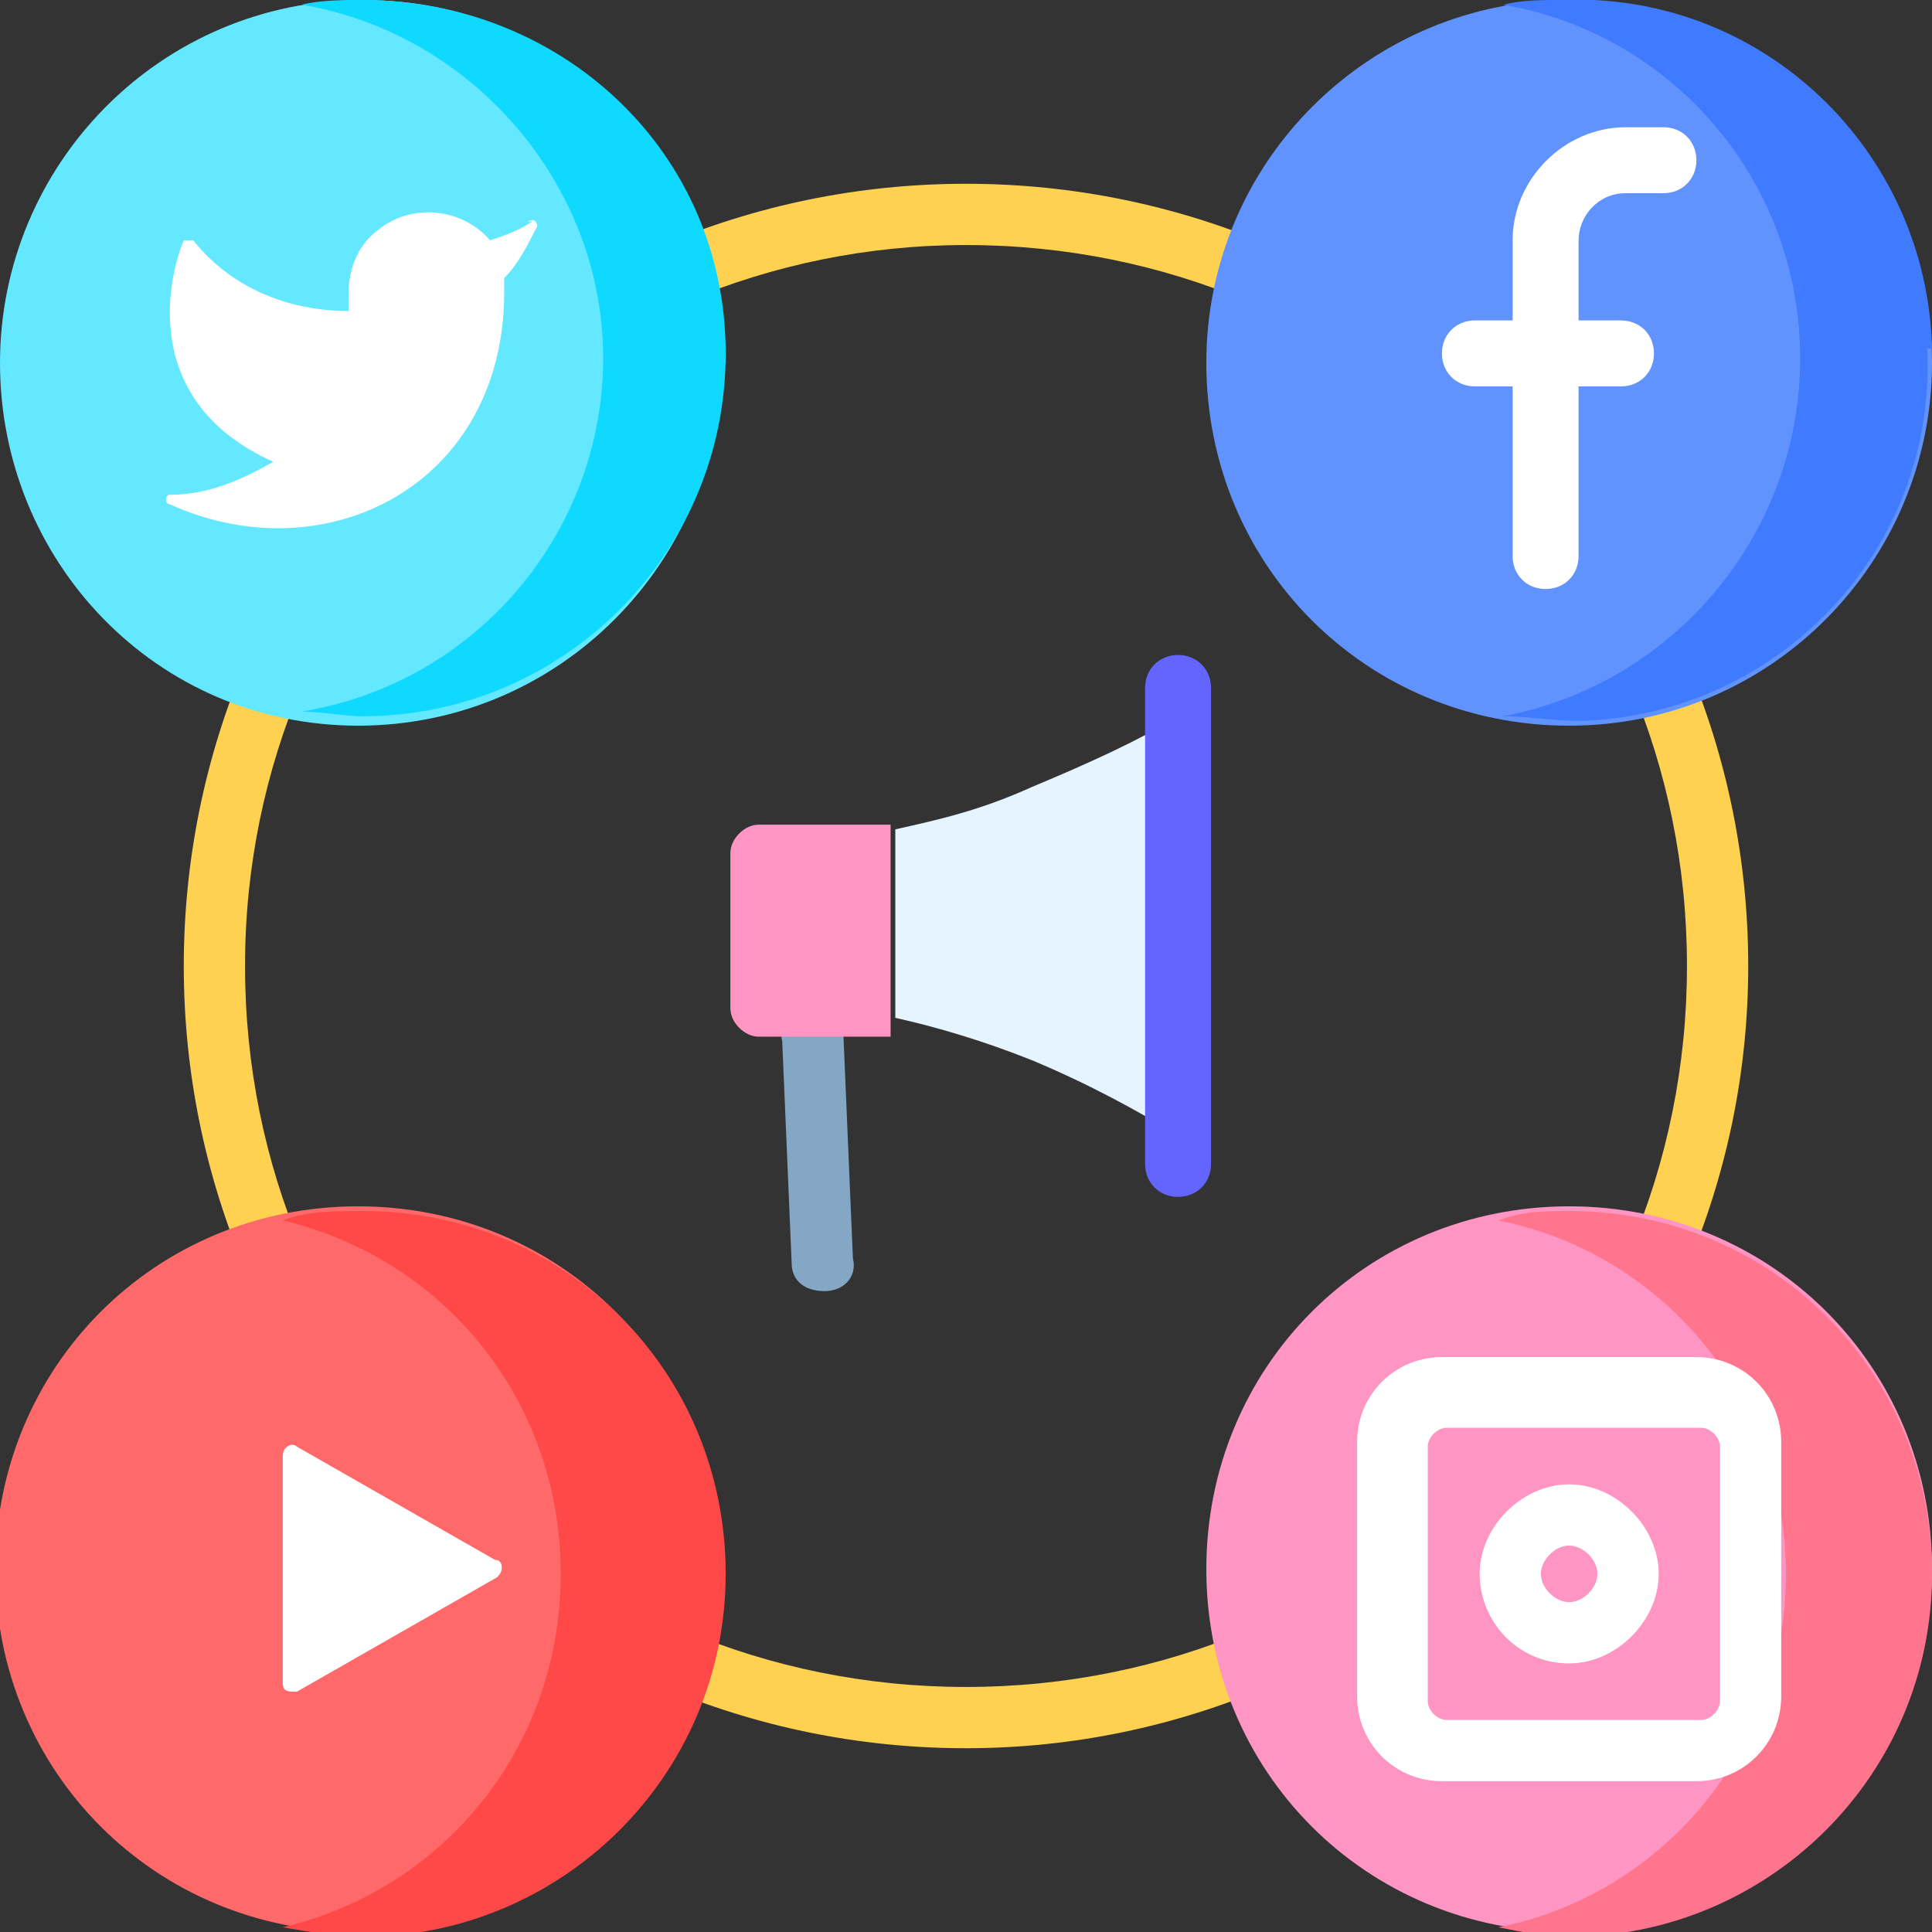 <?xml version="1.0" encoding="UTF-8"?>
<svg xmlns="http://www.w3.org/2000/svg" version="1.1" viewBox="0 0 41 41">
  <rect x="0" y="0" width="41" height="41" fill="#333333" stroke="none"/>
  <defs>
    <style>
      .cls-1 {
        fill: #ff758e;
      }

      .cls-2 {
        fill: #ff6969;
      }

      .cls-3 {
        fill: #fff;
      }

      .cls-4 {
        fill: #ff95c2;
      }

      .cls-5 {
        fill: #407bff;
      }

      .cls-6 {
        fill: #e5f4ff;
      }

      .cls-7 {
        fill: #6193ff;
      }

      .cls-8 {
        fill: #64e8ff;
      }

      .cls-9 {
        fill: #ffd151;
      }

      .cls-10 {
        fill: #ff4848;
      }

      .cls-11 {
        fill: #83a7c5;
      }

      .cls-12 {
        fill: #6464ff;
      }

      .cls-13 {
        fill: #0fd9ff;
      }
    </style>
  </defs>
  <!-- Generator: Adobe Illustrator 28.7.7, SVG Export Plug-In . SVG Version: 1.2.0 Build 194)  -->
  <g>
    <g id="katman_1">
      <path class="cls-9" d="M20.5,37.1c-9.2,0-16.6-7.5-16.6-16.6S11.3,3.9,20.5,3.9s16.6,7.5,16.6,16.6-7.5,16.6-16.6,16.6ZM20.5,5.2c-8.4,0-15.3,6.8-15.3,15.3s6.8,15.3,15.3,15.3,15.3-6.8,15.3-15.3-6.8-15.3-15.3-15.3Z"/>
      <path class="cls-8" d="M15.3,7.7c0,4.2-3.4,7.7-7.7,7.7S0,11.9,0,7.7,3.4,0,7.7,0s7.7,3.4,7.7,7.7Z"/>
      <path class="cls-13" d="M7.7,0c-.4,0-.9,0-1.3.1,3.6.6,6.4,3.8,6.4,7.5s-2.7,6.9-6.4,7.5c.4,0,.9.1,1.3.1,4.2,0,7.7-3.4,7.7-7.7S11.9,0,7.7,0Z"/>
      <path class="cls-7" d="M41,7.7c0,4.2-3.4,7.7-7.7,7.7s-7.7-3.4-7.7-7.7S29.1,0,33.3,0s7.7,3.4,7.7,7.7Z"/>
      <path class="cls-5" d="M41,7.4c-.1-4.2-3.6-7.6-7.9-7.4-.4,0-.8,0-1.2.1,3.5.6,6.2,3.6,6.3,7.3.1,3.8-2.6,7.1-6.3,7.8.5,0,1.1.1,1.6.1,4.2-.1,7.6-3.6,7.4-7.9Z"/>
      <path class="cls-2" d="M15.3,33.3c0,4.2-3.4,7.7-7.7,7.7s-7.7-3.4-7.7-7.7,3.4-7.7,7.7-7.7,7.7,3.4,7.7,7.7Z"/>
      <path class="cls-10" d="M7.7,25.7c-.6,0-1.2,0-1.7.2,3.4.8,5.9,3.8,5.9,7.5s-2.5,6.7-5.9,7.5c.6.1,1.1.2,1.7.2,4.2,0,7.7-3.4,7.7-7.7s-3.4-7.7-7.7-7.7Z"/>
      <path class="cls-4" d="M41,33.3c0,4.2-3.4,7.7-7.7,7.7s-7.7-3.4-7.7-7.7,3.4-7.7,7.7-7.7,7.7,3.4,7.7,7.7Z"/>
      <path class="cls-1" d="M33.3,25.7c-.5,0-1,0-1.5.2,3.5.7,6.1,3.8,6.1,7.5s-2.6,6.8-6.1,7.5c.5.1,1,.2,1.5.2,4.2,0,7.7-3.4,7.7-7.7s-3.4-7.7-7.7-7.7Z"/>
      <g>
        <path class="cls-3" d="M11.3,4.7c-.3.2-.6.3-.9.4-.6-.7-1.7-.8-2.4-.2-.4.3-.6.8-.6,1.3v.4c-1.3,0-2.5-.5-3.3-1.5,0,0-.2,0-.2,0-.3.7-1,3.4,1.9,4.7-.7.4-1.4.7-2.2.7-.1,0-.1.2,0,.2,3.3,1.5,7.1-.4,7.1-4.5,0-.1,0-.2,0-.3.3-.3.5-.7.7-1.1,0,0,0-.2-.2-.1Z"/>
        <path class="cls-3" d="M32.8,12.5c-.4,0-.7-.3-.7-.7v-6.7c0-1.3,1.1-2.4,2.4-2.4h.8c.4,0,.7.3.7.7s-.3.7-.7.7h-.8c-.6,0-1,.5-1,1v6.7c0,.4-.3.7-.7.7Z"/>
        <path class="cls-3" d="M34.4,8.2h-3.1c-.4,0-.7-.3-.7-.7s.3-.7.7-.7h3.1c.4,0,.7.3.7.7s-.3.7-.7.7Z"/>
        <path class="cls-3" d="M6,33.3v-2.4c0-.2.2-.3.3-.2l2.1,1.2,2.1,1.2c.2,0,.2.3,0,.4l-2.1,1.2-2.1,1.2c-.2,0-.3,0-.3-.2v-2.4Z"/>
        <path class="cls-3" d="M36,37.8h-5.4c-1,0-1.8-.8-1.8-1.8v-5.4c0-1,.8-1.8,1.8-1.8h5.4c1,0,1.8.8,1.8,1.8v5.4c0,1-.8,1.8-1.8,1.8ZM30.7,30.3c-.2,0-.4.2-.4.4v5.4c0,.2.2.4.4.4h5.4c.2,0,.4-.2.4-.4v-5.4c0-.2-.2-.4-.4-.4h-5.4Z"/>
        <path class="cls-3" d="M33.3,35.3c-1.1,0-1.9-.9-1.9-1.9s.9-1.9,1.9-1.9,1.9.9,1.9,1.9-.9,1.9-1.9,1.9ZM33.3,32.8c-.3,0-.6.3-.6.6s.3.6.6.6.6-.3.6-.6c0-.3-.3-.6-.6-.6Z"/>
      </g>
      <path class="cls-11" d="M18.1,26.7l-.2-4.7c0-.4-.3-.7-.7-.6-.4,0-.7.3-.6.7l.2,4.7c0,.4.3.6.7.6s0,0,0,0c.4,0,.7-.3.6-.7Z"/>
      <path class="cls-4" d="M18.9,22h-2.8c-.3,0-.6-.3-.6-.6v-3.3c0-.3.3-.6.6-.6h2.8c0,0,0,0,0,0v4.3c0,0,0,0,0,0Z"/>
      <path class="cls-6" d="M25,24.1c-.8-.5-1.9-1.1-3.1-1.6-1-.4-2-.7-2.9-.9v-4c.9-.2,1.8-.4,2.9-.9,1.2-.5,2.3-1,3.1-1.5v8.8Z"/>
      <path class="cls-12" d="M25,25.4c-.4,0-.7-.3-.7-.7v-10.1c0-.4.3-.7.7-.7s.7.3.7.7v10.1c0,.4-.3.7-.7.7Z"/>
    </g>
  </g>
</svg>